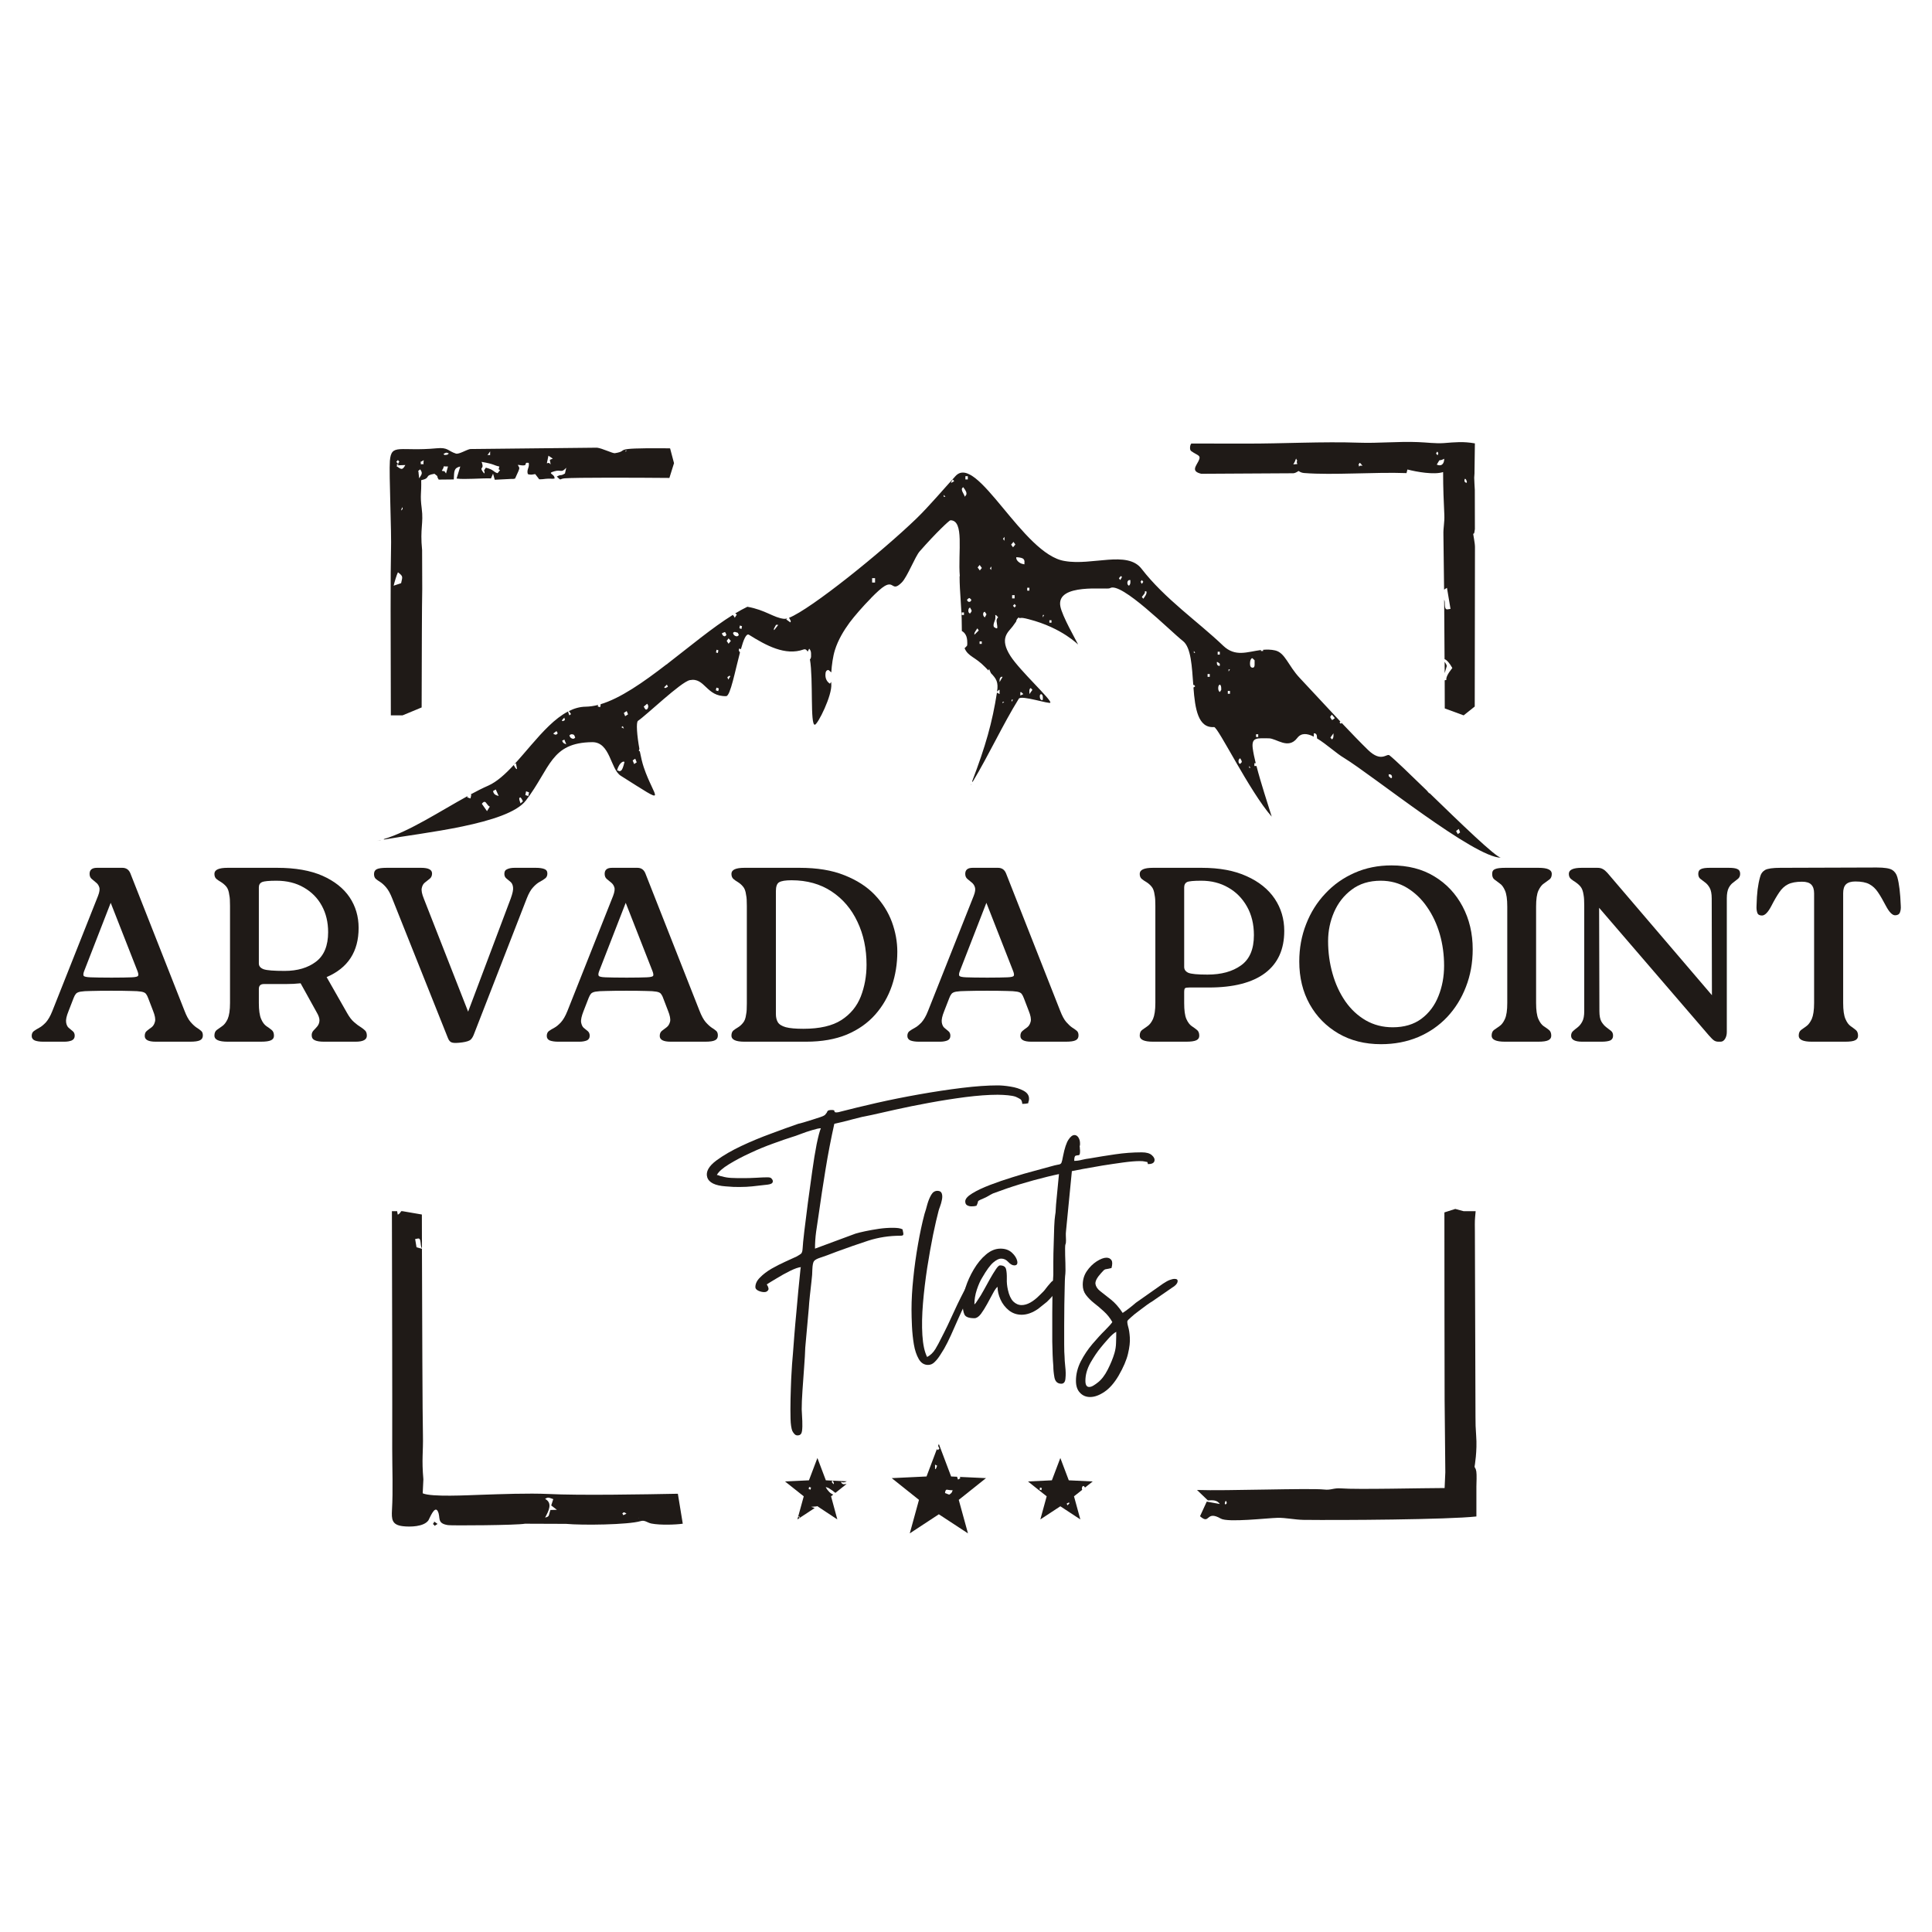 <?xml version="1.0" encoding="UTF-8"?>
<svg xmlns="http://www.w3.org/2000/svg" xmlns:xlink="http://www.w3.org/1999/xlink" width="100px" height="100px" viewBox="0 0 100 100" version="1.1">
<defs>
<clipPath id="clip1">
  <path d="M 20 22.801 L 76.535 22.801 L 76.535 79.199 L 20 79.199 Z M 20 22.801 "/>
</clipPath>
<clipPath id="clip2">
  <path d="M 19.496 24.266 L 77.695 24.266 L 77.695 44.535 L 19.496 44.535 Z M 19.496 24.266 "/>
</clipPath>
<clipPath id="clip3">
  <path d="M 46.133 74.668 L 51.199 74.668 L 51.199 79.402 L 46.133 79.402 Z M 46.133 74.668 "/>
</clipPath>
</defs>
<g id="surface1">
<g clip-path="url(#clip1)" clip-rule="nonzero">
<path style=" stroke:none;fill-rule:evenodd;fill:rgb(12.157%,10.196%,9.02%);fill-opacity:1;" d="M 32.363 23.352 C 32.477 23.238 32.398 23.379 32.398 23.379 C 32.398 23.383 32.387 23.375 32.387 23.371 C 32.387 23.359 32.355 23.355 32.363 23.352 M 23.094 23.543 C 22.953 23.562 23.043 23.551 22.949 23.504 C 23.102 23.414 23.09 23.41 23.234 23.473 C 23.105 23.562 23.207 23.527 23.094 23.543 Z M 74.395 23.375 C 74.445 23.453 74.473 23.441 74.406 23.566 C 74.297 23.418 74.316 23.504 74.395 23.375 Z M 25.371 23.363 C 25.348 23.691 25.43 23.5 25.23 23.562 Z M 20.598 24.008 C 20.461 23.832 20.523 23.934 20.598 23.805 C 20.691 23.988 20.723 23.781 20.598 24.008 Z M 25.062 24.512 C 24.727 24.09 25.109 24.371 24.926 23.906 C 25.637 24.031 25.52 24.078 25.848 24.148 C 25.719 24.484 26.047 24.148 25.754 24.492 C 25.527 24.43 25.578 24.312 25.148 24.207 C 24.941 24.5 25.148 24.289 25.062 24.512 Z M 74.367 24.047 C 74.605 23.66 74.398 23.93 74.754 23.746 C 74.746 24.055 74.574 24.145 74.367 24.047 Z M 21.93 23.816 C 21.891 24.172 21.988 23.973 21.785 24.035 C 21.777 23.812 21.719 23.969 21.93 23.816 Z M 28.387 23.586 L 28.613 23.738 C 28.398 23.836 28.465 23.738 28.5 24.043 C 28.426 23.953 28.426 23.969 28.387 23.961 L 28.305 23.98 Z M 66.941 24.035 C 67.066 23.832 67.023 23.863 67.086 23.734 C 67.238 24.02 67.051 23.711 67.148 24.02 Z M 20.52 24.125 C 20.848 23.898 20.289 24.125 20.672 24.082 L 20.98 24.07 C 20.824 24.355 20.77 24.297 20.52 24.125 Z M 70.523 24.113 C 70.277 24.039 70.391 24.293 70.332 24.074 C 70.332 24.066 70.312 24.07 70.305 24.066 C 70.375 24.016 70.324 23.832 70.523 24.113 Z M 22.867 24.363 C 23.082 24.059 22.809 24.152 23.188 24.145 L 23.086 24.508 C 22.891 24.242 23.102 24.457 22.867 24.363 Z M 21.746 24.293 C 21.898 24.496 21.824 24.555 21.695 24.758 L 21.664 24.473 C 21.672 24.32 21.559 24.465 21.746 24.293 Z M 75.801 24.902 C 75.793 24.727 75.871 24.762 75.914 24.898 C 75.969 25.066 75.805 24.961 75.801 24.902 Z M 20.84 26.348 C 20.84 26.348 20.742 26.465 20.766 26.395 C 20.824 26.223 20.84 26.219 20.84 26.348 Z M 20.375 30.316 C 20.406 30.168 20.539 29.727 20.598 29.621 C 20.895 29.844 20.824 29.863 20.762 30.184 Z M 63.496 77.777 C 63.508 77.852 63.375 77.922 63.398 77.793 C 63.426 77.645 63.48 77.676 63.496 77.777 Z M 74.773 34.25 C 74.773 34.445 74.773 34.641 74.777 34.84 L 74.879 34.492 C 74.898 34.43 74.832 34.348 74.773 34.25 Z M 74.762 62.754 C 74.758 65.273 74.773 71.352 74.773 72.441 L 74.809 76.164 C 74.809 76.18 74.809 76.199 74.809 76.215 L 74.773 77.02 C 73.684 77.02 70.227 77.105 69.422 77.039 C 69.016 77.008 68.895 77.141 68.539 77.098 C 67.773 77.016 63.422 77.176 61.957 77.121 L 62.52 77.66 C 62.758 77.652 62.98 77.621 63.141 77.848 L 62.461 77.723 L 62.113 78.48 C 62.648 78.953 62.398 78.148 63.188 78.602 C 63.555 78.816 65.598 78.574 66.133 78.562 C 66.547 78.555 67.02 78.66 67.461 78.668 C 69.367 78.691 74.949 78.656 76.418 78.492 C 76.418 77.973 76.418 77.457 76.418 76.941 C 76.422 76.742 76.441 76.34 76.414 76.164 C 76.375 75.941 76.332 76.008 76.324 75.91 C 76.324 75.91 76.469 75.09 76.406 74.312 C 76.379 73.965 76.367 73.625 76.371 73.312 L 76.34 63.766 C 76.34 63.527 76.328 63.227 76.352 62.996 C 76.371 62.816 76.379 62.734 76.379 62.691 L 75.758 62.691 L 75.324 62.574 Z M 62.18 24.523 L 66.945 24.496 C 67.102 24.477 67.191 24.379 67.215 24.379 C 67.234 24.379 67.293 24.465 67.508 24.484 C 68.992 24.602 71.172 24.426 72.801 24.488 L 72.848 24.301 C 73.332 24.426 74.23 24.586 74.695 24.434 C 74.695 25.273 74.727 25.98 74.758 26.641 C 74.777 27.059 74.699 27.289 74.711 27.684 C 74.719 28.078 74.73 29.113 74.746 30.52 C 74.789 30.488 74.84 30.457 74.895 30.426 L 75.078 31.516 L 74.93 31.539 C 74.707 31.574 74.832 31.152 74.75 31.047 C 74.758 31.961 74.766 33.004 74.77 34.117 C 74.887 34.16 75.023 34.312 75.172 34.574 C 74.945 34.859 74.84 35.066 74.863 35.195 L 74.777 35.211 C 74.777 35.488 74.777 36.387 74.781 36.668 L 75.758 37.027 L 76.332 36.57 L 76.344 28.312 C 76.344 28.102 76.25 27.668 76.254 27.648 C 76.27 27.566 76.301 27.727 76.34 27.387 L 76.336 25.363 C 76.324 25.105 76.312 24.992 76.305 24.727 L 76.32 24.496 C 76.32 24.477 76.32 24.457 76.32 24.434 L 76.34 22.949 C 75.727 22.844 75.344 22.887 74.738 22.934 C 74.301 22.965 73.84 22.898 73.398 22.883 C 72.387 22.84 71.344 22.949 70.344 22.914 C 68.457 22.848 66.398 22.965 64.484 22.961 C 63.918 22.961 62.941 22.961 61.664 22.957 C 61.59 23.023 61.562 23.281 61.652 23.344 C 61.996 23.594 62.195 23.547 62.031 23.871 C 61.898 24.137 61.641 24.398 62.18 24.523 Z M 26.805 24.059 C 27.473 24.18 27.02 23.906 27.367 23.957 C 27.414 24.219 27.246 24.289 27.32 24.539 C 27.496 24.598 27.562 24.555 27.703 24.539 L 27.91 24.809 C 28.113 24.812 28.195 24.781 28.352 24.777 C 28.582 24.766 28.535 24.797 28.703 24.77 C 28.727 24.516 28.27 24.512 28.688 24.395 C 29.059 24.285 29.039 24.508 29.309 24.211 L 29.242 24.508 C 28.973 24.668 29.086 24.52 28.82 24.668 C 29.086 24.914 28.914 24.785 29.23 24.758 C 29.789 24.711 32.953 24.723 34.648 24.738 L 34.887 23.973 L 34.684 23.207 C 34.582 23.203 34.48 23.203 34.375 23.203 C 31.473 23.184 32.664 23.324 31.824 23.457 C 31.711 23.473 31.172 23.203 30.902 23.172 L 24.332 23.242 C 24.117 23.289 23.758 23.523 23.598 23.477 C 23.188 23.348 23.195 23.145 22.605 23.203 C 20.688 23.383 20.254 22.93 20.18 23.855 C 20.129 24.523 20.273 27.523 20.238 28.527 C 20.211 29.402 20.215 33.023 20.23 37.027 L 20.836 37.027 L 21.824 36.617 C 21.832 33.91 21.836 31.266 21.855 30.488 L 21.848 28.473 C 21.734 27.328 21.93 27.105 21.828 26.316 C 21.734 25.594 21.82 25.57 21.801 24.855 C 22.332 24.738 21.926 24.613 22.488 24.523 C 22.75 24.727 22.551 24.57 22.707 24.824 L 23.488 24.816 C 23.512 24.398 23.477 24.227 23.824 24.145 L 23.633 24.77 C 24.062 24.828 24.895 24.746 25.414 24.762 L 25.52 24.516 L 25.609 24.832 L 26.457 24.789 C 26.566 24.785 26.551 24.801 26.66 24.77 C 26.98 24.086 26.875 24.273 26.805 24.059 Z M 28.215 77.582 C 28.383 77.465 28.445 77.535 28.637 77.594 L 28.531 77.922 L 28.824 78.148 L 28.492 78.156 C 28.383 78.445 28.465 78.488 28.215 78.551 C 28.391 78.219 28.621 77.801 28.215 77.582 Z M 32.426 78.348 C 32.168 78.488 32.285 78.383 32.207 78.336 C 32.305 78.242 32.32 78.277 32.426 78.348 Z M 22.402 78.879 C 22.582 78.988 22.379 79.035 22.648 78.879 C 22.352 78.676 22.551 78.77 22.402 78.879 Z M 20.555 62.691 L 20.586 62.867 C 20.641 62.859 20.699 62.801 20.766 62.691 L 20.836 62.691 L 21.836 62.863 C 21.836 63.18 21.836 64.312 21.84 64.617 C 21.73 64.465 21.824 64.074 21.637 64.105 L 21.488 64.133 L 21.559 64.559 L 21.84 64.637 C 21.852 68.277 21.867 73.332 21.891 74.266 C 21.91 75.195 21.82 75.504 21.914 76.57 L 21.879 77.293 C 22.328 77.496 24.223 77.391 24.863 77.371 C 25.906 77.336 27.352 77.281 28.371 77.328 C 29.984 77.41 33.426 77.348 35.086 77.316 L 35.34 78.867 C 34.992 78.918 34.188 78.949 33.719 78.859 C 33.504 78.816 33.379 78.668 33.168 78.73 C 32.52 78.926 30.125 78.953 29.301 78.875 L 27.176 78.867 C 26.742 78.949 23.383 78.969 23.195 78.941 C 22.578 78.852 22.828 78.535 22.656 78.215 C 22.492 77.906 22.227 78.617 22.176 78.691 C 21.938 79.031 21.223 79.039 20.855 78.996 C 20.281 78.93 20.262 78.641 20.289 78.148 C 20.348 77.152 20.301 76 20.301 74.98 C 20.309 73.117 20.293 65.688 20.285 62.691 Z M 33.047 78.59 L 33.07 78.57 C 33.078 78.578 33.051 78.59 33.047 78.59 Z M 33.047 78.59 "/>
</g>
<g clip-path="url(#clip2)" clip-rule="nonzero">
<path style=" stroke:none;fill-rule:evenodd;fill:rgb(12.157%,10.196%,9.02%);fill-opacity:1;" d="M 27.191 41.152 L 27.344 41.203 L 27.383 41.012 L 27.23 40.957 M 26.879 41.305 C 26.867 41.355 26.891 41.449 26.941 41.586 L 27.066 41.477 C 27.012 41.352 26.965 41.285 26.926 41.27 L 26.902 41.289 Z M 25.52 40.945 C 25.539 41.055 25.598 41.129 25.699 41.164 L 25.812 41.199 L 25.66 40.863 Z M 25.207 41.984 L 25.355 41.746 L 25.336 41.742 C 25.301 41.727 25.258 41.688 25.211 41.621 C 25.164 41.555 25.129 41.512 25.102 41.508 C 25.055 41.488 25 41.523 24.941 41.605 Z M 38.27 32.516 L 38.379 32.555 L 38.406 32.414 L 38.297 32.375 Z M 37.941 32.766 C 37.961 32.848 38.008 32.902 38.082 32.926 C 38.148 32.949 38.199 32.93 38.242 32.867 L 38.191 32.754 L 38.094 32.723 C 38.02 32.695 37.969 32.711 37.941 32.766 Z M 37.367 32.777 C 37.379 32.855 37.418 32.906 37.48 32.93 C 37.527 32.945 37.566 32.918 37.598 32.855 L 37.547 32.742 L 37.523 32.715 C 37.516 32.715 37.461 32.734 37.367 32.777 Z M 37.059 33.77 L 37.156 33.801 L 37.184 33.66 L 37.09 33.629 Z M 37.695 35.176 L 37.801 35.004 L 37.762 34.973 C 37.762 34.973 37.727 35 37.648 35.047 Z M 37.051 35.73 L 37.176 35.773 L 37.207 35.633 L 37.082 35.59 Z M 49.855 25.215 C 49.805 25.254 49.785 25.289 49.785 25.324 C 49.785 25.375 49.805 25.441 49.855 25.527 C 49.902 25.613 49.93 25.672 49.938 25.711 L 50.008 25.617 C 50.02 25.594 50.023 25.574 50.023 25.562 C 50.023 25.551 50.023 25.539 50.023 25.527 C 50.023 25.465 49.969 25.363 49.855 25.215 Z M 49.969 24.648 L 49.969 24.816 L 50.094 24.816 L 50.094 24.648 Z M 48.848 25.711 L 48.934 25.711 L 48.848 25.617 Z M 49.316 24.816 C 49.258 24.898 49.23 24.949 49.23 24.961 L 49.23 24.996 L 49.387 24.906 Z M 52.605 28.84 C 52.594 28.895 52.609 28.953 52.652 29.012 C 52.684 29.055 52.73 29.098 52.789 29.133 C 52.852 29.172 52.93 29.195 53.023 29.211 L 53.027 29.043 C 53.02 29.008 53.012 28.988 53.004 28.977 C 52.984 28.949 52.98 28.941 52.98 28.941 C 52.934 28.883 52.812 28.852 52.605 28.84 Z M 52.336 28.191 L 52.434 28.328 L 52.555 28.184 L 52.457 28.047 Z M 51.914 27.887 L 51.988 27.992 L 51.996 27.789 Z M 51.238 29.418 L 51.301 29.504 L 51.316 29.32 Z M 50.602 29.371 L 50.715 29.527 L 50.82 29.398 L 50.707 29.242 Z M 53.891 35.926 C 53.844 35.938 53.82 35.973 53.82 36.035 C 53.82 36.168 53.863 36.238 53.945 36.238 L 53.977 36.215 L 53.977 36.09 C 53.977 36.004 53.945 35.949 53.891 35.926 Z M 53.352 35.613 C 53.293 35.637 53.27 35.707 53.281 35.816 L 53.281 35.926 L 53.438 35.707 Z M 52.812 35.836 L 52.812 36 L 52.969 35.926 C 52.895 35.852 52.852 35.816 52.84 35.816 Z M 52.359 36.215 L 52.359 36.328 L 52.43 36.215 Z M 51.895 36.328 L 51.895 36.402 L 51.977 36.328 Z M 54.316 32.105 L 54.316 32.23 L 54.426 32.23 L 54.426 32.105 Z M 51.82 35.031 C 51.766 35.066 51.738 35.129 51.738 35.211 L 51.738 35.305 L 51.895 35.031 Z M 53.977 31.832 L 53.977 31.957 L 54.043 31.832 Z M 53.168 30.422 L 53.168 30.57 L 53.281 30.57 L 53.281 30.422 Z M 52.43 31.355 L 52.516 31.445 L 52.586 31.355 L 52.516 31.262 Z M 50.703 33.199 L 50.703 33.328 L 50.816 33.328 L 50.816 33.199 Z M 51.512 31.832 C 51.52 31.855 51.523 31.898 51.523 31.957 C 51.523 31.98 51.52 32.012 51.512 32.051 C 51.5 32.086 51.488 32.121 51.477 32.16 C 51.461 32.195 51.449 32.23 51.441 32.27 C 51.43 32.305 51.426 32.336 51.426 32.359 C 51.426 32.359 51.426 32.367 51.426 32.379 C 51.426 32.391 51.43 32.414 51.441 32.449 C 51.508 32.5 51.559 32.523 51.598 32.523 C 51.613 32.523 51.621 32.508 51.621 32.469 C 51.621 32.434 51.617 32.375 51.602 32.297 C 51.59 32.215 51.582 32.164 51.582 32.141 C 51.582 32.055 51.609 31.996 51.664 31.957 C 51.602 31.871 51.551 31.832 51.523 31.832 Z M 52.387 30.805 L 52.387 30.973 L 52.516 30.973 L 52.516 30.805 Z M 50.59 32.523 C 50.582 32.535 50.57 32.551 50.555 32.57 C 50.539 32.59 50.523 32.613 50.504 32.645 C 50.488 32.676 50.469 32.699 50.457 32.727 C 50.441 32.75 50.434 32.773 50.434 32.801 L 50.434 32.855 L 50.66 32.633 Z M 50.973 31.664 C 50.914 31.676 50.887 31.719 50.887 31.793 C 50.887 31.855 50.914 31.91 50.973 31.957 L 51.043 31.832 L 51.059 31.793 C 51.059 31.793 51.027 31.75 50.973 31.664 Z M 50.207 31.445 C 50.152 31.469 50.121 31.523 50.121 31.609 C 50.121 31.684 50.148 31.73 50.207 31.758 L 50.277 31.664 L 50.293 31.609 C 50.293 31.598 50.266 31.543 50.207 31.445 Z M 49.781 31.699 L 49.781 31.832 L 49.895 31.832 L 49.895 31.699 Z M 50.164 30.953 C 50.156 30.953 50.117 30.98 50.051 31.043 C 50.07 31.117 50.109 31.152 50.164 31.152 C 50.223 31.152 50.262 31.117 50.277 31.043 L 50.207 30.973 Z M 45.141 29.926 L 45.141 30.152 L 45.293 30.152 L 45.293 29.926 Z M 40.168 32.34 C 40.09 32.473 40.051 32.551 40.051 32.566 L 40.07 32.617 L 40.285 32.34 Z M 37.613 33.172 L 37.711 33.32 L 37.828 33.172 L 37.711 33.043 Z M 32.324 39.438 C 32.285 39.41 32.238 39.418 32.184 39.457 C 32.141 39.484 32.098 39.531 32.055 39.598 C 32.012 39.664 31.973 39.754 31.938 39.867 L 32.062 39.914 C 32.09 39.914 32.105 39.91 32.117 39.902 C 32.141 39.887 32.152 39.879 32.152 39.879 C 32.207 39.844 32.262 39.695 32.324 39.438 Z M 32.879 39.27 L 32.746 39.359 L 32.824 39.547 L 32.957 39.457 Z M 32.238 37.586 L 32.16 37.641 L 32.293 37.711 Z M 32.438 36.805 L 32.289 36.902 L 32.359 37.07 L 32.508 36.973 Z M 34.383 35.598 L 34.441 35.613 C 34.441 35.613 34.484 35.59 34.57 35.547 L 34.52 35.434 C 34.438 35.508 34.395 35.551 34.391 35.559 Z M 33.32 36.574 C 33.367 36.668 33.402 36.715 33.422 36.723 C 33.484 36.742 33.527 36.699 33.551 36.598 C 33.562 36.539 33.543 36.48 33.496 36.426 Z M 29.473 38.066 C 29.496 38.152 29.543 38.207 29.617 38.23 C 29.68 38.254 29.734 38.23 29.773 38.172 L 29.715 38.039 L 29.648 38.012 C 29.582 37.992 29.523 38.008 29.473 38.066 Z M 29.086 37.312 L 29.129 37.324 C 29.137 37.328 29.152 37.324 29.168 37.309 C 29.184 37.297 29.211 37.285 29.242 37.27 L 29.211 37.145 C 29.137 37.211 29.102 37.254 29.094 37.277 Z M 29.098 38.336 C 29.117 38.418 29.168 38.473 29.238 38.496 L 29.309 38.523 L 29.211 38.281 Z M 28.695 38.008 L 28.723 38.02 C 28.777 38.039 28.824 38.016 28.867 37.957 L 28.805 37.84 L 28.633 37.969 Z M 68.965 37.262 C 68.973 37.262 69.016 37.23 69.09 37.172 L 68.938 36.988 L 68.863 37.082 L 68.852 37.117 C 68.852 37.129 68.879 37.176 68.938 37.262 Z M 68.938 38.27 C 68.992 38.242 69.02 38.18 69.02 38.086 L 69.02 37.957 L 68.863 38.176 Z M 72.039 40.262 L 72.051 40.223 C 72.051 40.129 72.004 40.078 71.91 40.078 L 71.879 40.078 L 71.879 40.168 C 71.945 40.242 71.988 40.277 72.008 40.277 Z M 64.781 34.082 C 64.727 34.129 64.699 34.223 64.699 34.355 C 64.699 34.488 64.746 34.559 64.84 34.559 C 64.906 34.559 64.938 34.508 64.938 34.41 L 64.938 34.176 C 64.863 34.102 64.82 34.062 64.809 34.062 Z M 63.551 35.762 L 63.551 35.91 L 63.664 35.91 L 63.664 35.762 Z M 63.137 35.434 C 63.082 35.457 63.055 35.52 63.055 35.617 C 63.055 35.715 63.082 35.781 63.137 35.82 L 63.211 35.711 L 63.211 35.637 C 63.211 35.527 63.188 35.457 63.137 35.434 Z M 63.59 34.648 L 63.59 34.758 L 63.664 34.648 Z M 62.984 34.266 L 62.984 34.301 C 62.984 34.41 63.027 34.465 63.109 34.465 L 63.137 34.465 L 63.137 34.355 C 63.066 34.293 63.023 34.266 63.012 34.266 Z M 62.504 34.887 L 62.504 35.031 L 62.617 35.031 L 62.617 34.887 Z M 63.027 33.734 L 63.027 33.883 L 63.137 33.883 L 63.137 33.734 Z M 61.793 33.789 L 61.863 33.789 L 61.793 33.695 Z M 59.258 30.605 C 59.27 30.656 59.254 30.707 59.215 30.754 C 59.18 30.805 59.141 30.852 59.102 30.898 L 59.176 30.992 C 59.289 30.844 59.344 30.742 59.344 30.68 C 59.344 30.668 59.344 30.656 59.344 30.645 C 59.344 30.633 59.34 30.621 59.332 30.605 Z M 59.035 30.113 L 59.102 30.223 L 59.176 30.113 L 59.102 30.023 Z M 58.438 30.023 C 58.383 30.047 58.352 30.098 58.352 30.168 C 58.352 30.242 58.383 30.293 58.438 30.316 C 58.484 30.266 58.508 30.211 58.508 30.152 L 58.508 30.023 Z M 58.027 29.82 C 58.008 29.82 57.973 29.855 57.914 29.93 L 57.984 30.023 C 58.039 29.926 58.07 29.875 58.07 29.875 L 58.055 29.84 Z M 64.656 39.742 L 64.727 39.742 L 64.656 39.648 Z M 64.191 39.246 C 64.133 39.285 64.105 39.332 64.105 39.395 C 64.105 39.48 64.133 39.527 64.191 39.539 L 64.273 39.449 L 64.273 39.41 C 64.273 39.387 64.246 39.332 64.191 39.246 Z M 65.012 38.004 L 65.012 38.148 L 65.125 38.148 L 65.125 38.004 Z M 75.508 42.906 L 75.367 43.012 L 75.457 43.172 L 75.574 43.086 Z M 19.699 43.48 C 19.633 43.496 19.562 43.516 19.496 43.527 C 19.559 43.516 19.625 43.5 19.695 43.488 Z M 50.34 40.477 C 51.199 39.047 51.906 37.5 52.734 36.164 C 52.859 35.965 54.34 36.465 54.367 36.367 C 54.406 36.195 52.801 34.727 52.305 33.961 C 51.703 33.027 52.191 32.719 52.414 32.422 C 52.492 32.32 52.547 32.238 52.594 32.172 C 52.613 32.07 52.66 31.996 52.742 31.957 C 52.754 31.973 52.762 31.988 52.773 32 C 52.863 31.961 52.988 31.984 53.246 32.051 C 54.996 32.5 55.828 33.402 55.801 33.355 C 55.688 33.121 54.973 31.883 54.883 31.379 C 54.66 30.156 57.305 30.543 57.449 30.445 C 58.016 30.074 60.574 32.668 61.23 33.18 C 61.656 33.516 61.691 34.508 61.766 35.477 C 61.773 35.461 61.781 35.449 61.793 35.434 L 61.863 35.527 L 61.773 35.586 C 61.855 36.68 62.008 37.695 62.84 37.633 C 63.043 37.617 64.672 40.961 65.824 42.27 C 65.629 41.637 65.266 40.543 65.035 39.648 L 64.926 39.648 L 64.926 39.504 L 64.996 39.504 C 64.922 39.207 64.867 38.934 64.84 38.723 C 64.766 38.121 65.121 38.223 65.664 38.215 C 66.07 38.211 66.672 38.816 67.145 38.199 C 67.355 37.922 67.66 37.957 68 38.129 L 68 37.957 L 68.027 37.957 C 68.121 37.957 68.168 38.031 68.168 38.176 C 68.168 38.191 68.168 38.207 68.168 38.219 C 68.418 38.371 68.68 38.574 68.93 38.77 L 68.934 38.762 L 68.934 38.773 C 69.16 38.949 69.375 39.117 69.562 39.227 C 71.07 40.148 76.328 44.41 77.695 44.395 C 77.441 44.398 75.559 42.57 73.988 41.047 C 73.984 41.055 73.98 41.059 73.977 41.066 L 73.848 40.914 C 72.973 40.062 72.211 39.328 71.922 39.098 C 71.773 38.977 71.504 39.488 70.812 38.82 C 70.426 38.445 69.941 37.941 69.441 37.414 C 69.43 37.43 69.418 37.445 69.402 37.465 L 69.332 37.391 L 69.379 37.348 C 68.598 36.52 67.793 35.637 67.277 35.094 C 66.668 34.449 66.52 33.777 65.992 33.664 C 65.781 33.617 65.574 33.617 65.379 33.633 L 65.379 33.695 L 65.266 33.695 L 65.266 33.645 C 64.562 33.734 63.941 34.023 63.312 33.422 C 62.016 32.18 60.289 31 59.082 29.434 C 58.34 28.48 56.527 29.289 55.117 29.039 C 52.953 28.723 50.57 23.426 49.457 24.641 C 48.855 25.297 48.094 26.199 47.438 26.836 C 45.641 28.57 41.977 31.527 40.84 31.977 C 40.898 32.07 40.93 32.133 40.93 32.164 L 40.91 32.215 L 40.695 32.062 L 40.746 32.008 C 40.68 32.027 40.629 32.035 40.586 32.031 C 40.051 31.98 39.621 31.57 38.684 31.406 C 38.48 31.504 38.27 31.621 38.055 31.75 L 38.137 31.809 L 38.027 31.98 C 38.023 31.953 38.012 31.93 37.992 31.902 C 37.973 31.879 37.953 31.852 37.93 31.828 C 36.879 32.48 35.711 33.457 34.551 34.352 C 34.535 34.375 34.52 34.387 34.496 34.391 C 33.297 35.316 32.105 36.152 31.066 36.457 L 31.094 36.465 L 31.062 36.605 L 30.941 36.566 L 30.957 36.488 C 30.734 36.543 30.52 36.574 30.316 36.578 C 30.012 36.582 29.723 36.664 29.438 36.809 L 29.441 36.809 C 29.457 36.816 29.496 36.867 29.555 36.961 L 29.469 37.027 C 29.426 36.91 29.402 36.848 29.406 36.836 L 29.406 36.824 C 29.062 37.004 28.73 37.266 28.41 37.574 L 28.402 37.59 L 28.398 37.586 C 27.781 38.18 27.195 38.941 26.613 39.57 L 26.707 39.504 L 26.762 39.809 L 26.727 39.797 C 26.699 39.789 26.656 39.723 26.59 39.598 C 26.152 40.07 25.719 40.465 25.273 40.664 C 24.977 40.793 24.672 40.949 24.355 41.121 L 24.395 41.133 L 24.352 41.328 L 24.184 41.27 L 24.199 41.207 C 22.766 41.992 21.207 43.027 19.871 43.43 L 19.867 43.457 C 21.859 43.102 26.281 42.672 27.223 41.43 C 28.5 39.754 28.5 38.438 30.652 38.414 C 31.594 38.406 31.59 39.809 32.129 40.152 C 34.711 41.781 33.867 41.344 33.32 39.711 C 33.246 39.492 33.176 39.195 33.117 38.891 C 33.117 38.887 33.117 38.887 33.117 38.887 L 33.066 38.871 L 33.09 38.766 L 33.098 38.777 C 32.973 38.094 32.914 37.383 33.023 37.309 C 33.441 37.035 35.246 35.293 35.707 35.203 C 36.492 35.051 36.551 36.066 37.59 36.031 C 37.805 36.023 38.051 34.711 38.301 33.773 C 38.258 33.715 38.238 33.672 38.238 33.648 L 38.258 33.574 L 38.277 33.574 C 38.297 33.574 38.32 33.586 38.348 33.605 C 38.484 33.113 38.625 32.77 38.766 32.855 C 39.652 33.41 40.645 33.957 41.594 33.617 C 41.68 33.586 41.754 33.629 41.805 33.73 L 41.883 33.574 C 41.949 33.641 41.98 33.727 41.98 33.824 L 41.98 34 C 41.973 34.059 41.957 34.102 41.922 34.125 C 42.102 35.191 41.926 37.531 42.176 37.512 C 42.324 37.504 43.086 35.988 43.027 35.395 C 43.023 35.363 43.023 35.332 43.02 35.293 C 43.004 35.328 42.98 35.355 42.957 35.387 C 42.801 35.285 42.723 35.133 42.723 34.934 C 42.723 34.766 42.773 34.68 42.879 34.68 C 42.891 34.68 42.941 34.723 43.027 34.805 C 43.051 34.422 43.113 33.973 43.215 33.648 C 43.383 33.109 43.68 32.629 43.973 32.227 C 44.215 31.902 44.668 31.379 45.082 30.961 L 45.082 30.957 C 45.363 30.668 45.625 30.43 45.785 30.336 C 46.285 30.039 46.164 30.66 46.676 30.148 C 46.965 29.859 47.363 28.809 47.605 28.535 C 48.469 27.551 49.141 26.93 49.191 26.93 C 49.926 26.922 49.578 28.578 49.68 29.832 L 49.668 29.82 C 49.668 30.66 49.781 31.5 49.781 32.34 C 49.781 32.457 49.785 32.562 49.785 32.66 C 49.871 32.707 49.934 32.773 49.98 32.855 C 50.039 32.953 50.066 33.09 50.066 33.273 C 50.066 33.301 50.066 33.324 50.066 33.348 C 50.066 33.371 50.062 33.398 50.055 33.422 C 49.98 33.5 49.941 33.543 49.926 33.551 C 50.113 33.992 50.469 33.988 50.992 34.531 C 51.051 34.594 51.105 34.652 51.16 34.703 C 51.168 34.676 51.184 34.652 51.199 34.629 C 51.211 34.652 51.223 34.684 51.234 34.719 C 51.25 34.758 51.266 34.793 51.285 34.828 C 51.285 34.832 51.285 34.832 51.285 34.836 C 51.57 35.129 51.684 35.309 51.609 35.789 C 51.609 35.793 51.609 35.801 51.605 35.805 C 51.664 35.742 51.699 35.707 51.711 35.707 L 51.738 35.707 L 51.738 35.926 L 51.602 35.848 C 51.359 37.402 51.016 38.609 50.32 40.438 Z M 50.238 40.648 C 50.25 40.629 50.258 40.613 50.27 40.594 C 50.27 40.59 50.266 40.59 50.262 40.586 C 50.254 40.605 50.246 40.629 50.238 40.648 Z M 50.238 40.648 "/>
</g>
<path style=" stroke:none;fill-rule:evenodd;fill:rgb(12.157%,10.196%,9.02%);fill-opacity:1;" d="M 41.977 76.996 L 41.879 76.965 L 41.855 77.07 L 41.953 77.105 M 43.16 76.789 C 43.164 76.777 43.148 76.73 43.113 76.641 L 43.043 76.691 C 43.09 76.766 43.121 76.801 43.133 76.809 L 43.156 76.816 Z M 42.309 75.465 L 42.746 76.621 L 43.832 76.672 C 43.715 76.738 43.617 76.746 43.531 76.695 C 43.539 76.758 43.582 76.801 43.652 76.824 L 43.695 76.824 C 43.742 76.82 43.781 76.816 43.82 76.809 L 43.242 77.27 C 43.199 77.242 43.152 77.207 43.098 77.16 C 43.035 77.121 42.988 77.086 42.945 77.059 C 42.906 77.027 42.867 77.008 42.824 76.996 C 42.809 76.988 42.793 76.984 42.781 76.98 C 42.773 76.977 42.758 76.977 42.738 76.977 C 42.793 77.074 42.855 77.156 42.926 77.227 C 42.98 77.281 43.051 77.328 43.129 77.359 L 43.016 77.449 L 43.34 78.645 L 42.352 77.992 C 42.336 77.973 42.32 77.961 42.297 77.957 C 42.312 77.961 42.293 77.965 42.238 77.973 C 42.184 77.977 42.102 77.984 41.984 77.992 L 42.168 78.055 L 41.379 78.574 L 41.395 78.508 L 41.316 78.48 L 41.379 78.574 L 41.273 78.645 L 41.602 77.449 L 40.633 76.68 L 41.871 76.621 Z M 42.309 75.465 "/>
<g clip-path="url(#clip3)" clip-rule="nonzero">
<path style=" stroke:none;fill-rule:evenodd;fill:rgb(12.157%,10.196%,9.02%);fill-opacity:1;" d="M 49.301 77.117 C 49.281 77.133 49.262 77.137 49.234 77.133 C 49.207 77.133 49.176 77.129 49.141 77.125 C 49.105 77.121 49.074 77.113 49.043 77.109 C 49.016 77.102 48.992 77.102 48.977 77.113 C 48.941 77.137 48.922 77.195 48.914 77.281 L 49.129 77.363 L 49.191 77.32 C 49.262 77.27 49.301 77.203 49.301 77.117 M 48.398 75.809 L 48.398 76.039 L 48.43 76.035 C 48.445 76.023 48.473 75.965 48.504 75.863 Z M 48.594 74.738 L 49.23 76.422 L 49.562 76.438 L 49.539 76.453 L 49.59 76.586 L 49.707 76.508 L 49.68 76.445 L 51.035 76.508 L 49.625 77.633 L 50.102 79.367 L 48.594 78.379 L 47.09 79.367 L 47.566 77.633 L 46.156 76.508 L 47.957 76.422 L 48.496 74.996 L 48.523 75.059 L 48.625 74.988 L 48.562 74.844 L 48.555 74.848 Z M 48.594 74.738 "/>
</g>
<path style=" stroke:none;fill-rule:evenodd;fill:rgb(12.157%,10.196%,9.02%);fill-opacity:1;" d="M 53.926 77.023 L 53.832 76.992 L 53.809 77.102 L 53.902 77.133 M 55.355 77.789 L 55.312 77.773 C 55.312 77.773 55.277 77.793 55.211 77.828 L 55.25 77.914 C 55.312 77.859 55.348 77.824 55.348 77.816 Z M 54.883 75.465 L 55.32 76.621 L 56.559 76.68 L 56.16 76.996 C 56.129 76.949 56.109 76.922 56.098 76.918 C 56.047 76.902 56.016 76.934 56 77.016 C 55.992 77.051 56 77.082 56.016 77.113 L 55.59 77.449 L 55.918 78.645 L 54.883 77.965 L 53.848 78.645 L 54.176 77.449 L 53.207 76.68 L 54.445 76.621 Z M 54.883 75.465 "/>
<path style=" stroke:none;fill-rule:nonzero;fill:rgb(12.157%,10.196%,9.02%);fill-opacity:1;" d="M 3.812 51.652 L 3.547 52.336 C 3.441 52.594 3.402 52.785 3.422 52.918 C 3.441 53.043 3.488 53.141 3.555 53.199 C 3.621 53.258 3.691 53.316 3.762 53.371 C 3.832 53.426 3.867 53.508 3.867 53.609 C 3.867 53.727 3.812 53.809 3.711 53.855 C 3.609 53.895 3.484 53.918 3.336 53.918 L 2.234 53.918 C 2.051 53.918 1.906 53.895 1.801 53.855 C 1.695 53.809 1.641 53.73 1.641 53.621 C 1.641 53.512 1.676 53.426 1.75 53.371 C 1.824 53.316 1.918 53.258 2.027 53.199 C 2.141 53.141 2.254 53.043 2.375 52.918 C 2.492 52.785 2.605 52.594 2.707 52.336 L 5.074 46.371 C 5.152 46.172 5.172 46.023 5.137 45.922 C 5.105 45.82 5.047 45.738 4.969 45.68 C 4.891 45.617 4.816 45.555 4.746 45.492 C 4.672 45.43 4.637 45.34 4.637 45.23 C 4.637 45.02 4.766 44.918 5.02 44.918 L 6.332 44.918 C 6.531 44.918 6.668 45.012 6.746 45.199 L 9.547 52.309 C 9.648 52.574 9.754 52.773 9.867 52.902 C 9.98 53.031 10.082 53.125 10.176 53.188 C 10.27 53.246 10.348 53.301 10.406 53.355 C 10.469 53.402 10.5 53.484 10.5 53.594 C 10.5 53.715 10.449 53.797 10.352 53.844 C 10.25 53.895 10.082 53.918 9.84 53.918 L 8.059 53.918 C 7.68 53.918 7.492 53.82 7.492 53.621 C 7.492 53.5 7.527 53.414 7.605 53.355 C 7.68 53.293 7.762 53.23 7.852 53.168 C 7.934 53.102 7.992 53.004 8.023 52.875 C 8.055 52.746 8.02 52.559 7.918 52.309 L 7.672 51.668 C 7.637 51.574 7.598 51.496 7.555 51.441 C 7.512 51.387 7.434 51.348 7.316 51.328 C 7.199 51.309 7.023 51.293 6.781 51.293 C 6.543 51.285 6.203 51.281 5.766 51.281 C 5.312 51.281 4.961 51.285 4.711 51.293 C 4.465 51.293 4.281 51.309 4.168 51.328 C 4.051 51.348 3.973 51.387 3.93 51.438 C 3.887 51.488 3.848 51.559 3.812 51.652 Z M 5.777 50.602 C 6.266 50.602 6.613 50.594 6.812 50.586 C 7.016 50.578 7.125 50.551 7.148 50.504 C 7.172 50.457 7.16 50.379 7.117 50.266 L 5.73 46.73 L 4.355 50.266 C 4.312 50.379 4.305 50.457 4.328 50.504 C 4.355 50.551 4.473 50.578 4.688 50.586 C 4.902 50.594 5.266 50.602 5.777 50.602 Z M 5.777 50.602 "/>
<path style=" stroke:none;fill-rule:nonzero;fill:rgb(12.157%,10.196%,9.02%);fill-opacity:1;" d="M 16.906 50.574 L 17.961 52.426 C 18.082 52.641 18.203 52.801 18.328 52.906 C 18.453 53.016 18.562 53.098 18.66 53.156 C 18.758 53.219 18.84 53.281 18.898 53.34 C 18.957 53.398 18.988 53.488 18.988 53.609 C 18.988 53.812 18.797 53.918 18.41 53.918 L 16.77 53.918 C 16.562 53.918 16.406 53.895 16.297 53.844 C 16.188 53.797 16.133 53.711 16.133 53.582 C 16.133 53.488 16.164 53.406 16.23 53.336 C 16.297 53.27 16.363 53.195 16.426 53.121 C 16.488 53.043 16.527 52.949 16.535 52.832 C 16.543 52.715 16.492 52.562 16.379 52.375 L 15.559 50.895 C 15.316 50.922 15.059 50.934 14.785 50.934 L 13.656 50.934 C 13.484 50.934 13.398 51.02 13.398 51.191 L 13.398 51.914 C 13.398 52.289 13.438 52.562 13.516 52.742 C 13.59 52.918 13.684 53.039 13.789 53.113 C 13.898 53.184 13.988 53.25 14.062 53.312 C 14.141 53.375 14.18 53.473 14.18 53.609 C 14.18 53.719 14.129 53.797 14.027 53.844 C 13.922 53.895 13.75 53.918 13.5 53.918 L 11.781 53.918 C 11.324 53.918 11.098 53.812 11.098 53.609 C 11.098 53.473 11.137 53.375 11.219 53.312 C 11.301 53.25 11.395 53.184 11.5 53.113 C 11.609 53.039 11.703 52.918 11.785 52.742 C 11.863 52.562 11.906 52.289 11.906 51.914 L 11.906 46.887 C 11.906 46.75 11.902 46.641 11.898 46.559 C 11.895 46.477 11.883 46.398 11.867 46.32 C 11.844 46.125 11.789 45.977 11.707 45.883 C 11.625 45.789 11.535 45.715 11.441 45.656 C 11.348 45.602 11.266 45.547 11.195 45.488 C 11.129 45.426 11.098 45.34 11.098 45.23 C 11.098 45.02 11.324 44.918 11.781 44.918 L 14.352 44.918 C 15.285 44.918 16.062 45.055 16.688 45.328 C 17.312 45.605 17.781 45.977 18.094 46.441 C 18.406 46.906 18.562 47.438 18.562 48.027 C 18.562 49.254 18.012 50.102 16.906 50.574 Z M 14.734 50.254 C 15.395 50.254 15.938 50.094 16.355 49.777 C 16.773 49.461 16.984 48.949 16.984 48.25 C 16.984 47.734 16.875 47.277 16.656 46.879 C 16.438 46.48 16.129 46.168 15.727 45.938 C 15.324 45.703 14.852 45.586 14.309 45.586 C 13.922 45.586 13.676 45.609 13.562 45.656 C 13.453 45.707 13.398 45.797 13.398 45.934 L 13.398 49.867 C 13.398 50.008 13.48 50.105 13.648 50.168 C 13.816 50.227 14.18 50.254 14.734 50.254 Z M 14.734 50.254 "/>
<path style=" stroke:none;fill-rule:nonzero;fill:rgb(12.157%,10.196%,9.02%);fill-opacity:1;" d="M 26.637 44.918 L 27.738 44.918 C 27.918 44.918 28.062 44.938 28.168 44.977 C 28.277 45.016 28.332 45.094 28.332 45.211 C 28.332 45.328 28.293 45.41 28.219 45.465 C 28.145 45.523 28.055 45.582 27.941 45.641 C 27.832 45.699 27.715 45.793 27.598 45.922 C 27.477 46.047 27.367 46.242 27.266 46.5 L 24.516 53.57 C 24.469 53.684 24.414 53.766 24.352 53.82 C 24.285 53.875 24.148 53.922 23.934 53.953 C 23.676 53.988 23.5 53.992 23.406 53.965 C 23.312 53.941 23.238 53.867 23.188 53.738 L 20.309 46.523 C 20.207 46.258 20.098 46.062 19.988 45.934 C 19.879 45.805 19.773 45.711 19.68 45.652 C 19.586 45.594 19.508 45.539 19.449 45.488 C 19.391 45.434 19.359 45.352 19.359 45.242 C 19.359 45.121 19.406 45.035 19.504 44.988 C 19.602 44.941 19.773 44.918 20.016 44.918 L 21.801 44.918 C 22.176 44.918 22.363 45.016 22.363 45.211 C 22.363 45.328 22.324 45.414 22.246 45.48 C 22.172 45.543 22.09 45.605 22.004 45.672 C 21.918 45.734 21.859 45.832 21.832 45.961 C 21.801 46.09 21.84 46.277 21.941 46.523 L 24.23 52.363 L 26.438 46.5 C 26.531 46.242 26.574 46.047 26.555 45.922 C 26.539 45.793 26.492 45.699 26.418 45.641 C 26.344 45.582 26.273 45.523 26.207 45.465 C 26.141 45.41 26.105 45.332 26.105 45.23 C 26.105 45.105 26.156 45.023 26.262 44.984 C 26.363 44.938 26.488 44.918 26.637 44.918 Z M 26.637 44.918 "/>
<path style=" stroke:none;fill-rule:nonzero;fill:rgb(12.157%,10.196%,9.02%);fill-opacity:1;" d="M 30.469 51.652 L 30.203 52.336 C 30.102 52.594 30.059 52.785 30.078 52.918 C 30.102 53.043 30.145 53.141 30.211 53.199 C 30.281 53.258 30.352 53.316 30.422 53.371 C 30.488 53.426 30.523 53.508 30.523 53.609 C 30.523 53.727 30.473 53.809 30.371 53.855 C 30.266 53.895 30.141 53.918 29.996 53.918 L 28.891 53.918 C 28.711 53.918 28.566 53.895 28.457 53.855 C 28.352 53.809 28.301 53.73 28.301 53.621 C 28.301 53.512 28.336 53.426 28.406 53.371 C 28.484 53.316 28.574 53.258 28.688 53.199 C 28.797 53.141 28.914 53.043 29.031 52.918 C 29.152 52.785 29.262 52.594 29.367 52.336 L 31.734 46.371 C 31.809 46.172 31.832 46.023 31.797 45.922 C 31.762 45.82 31.707 45.738 31.629 45.68 C 31.551 45.617 31.477 45.555 31.402 45.492 C 31.332 45.43 31.297 45.34 31.297 45.23 C 31.297 45.02 31.422 44.918 31.68 44.918 L 32.992 44.918 C 33.188 44.918 33.324 45.012 33.402 45.199 L 36.203 52.309 C 36.305 52.574 36.414 52.773 36.523 52.902 C 36.637 53.031 36.742 53.125 36.832 53.188 C 36.926 53.246 37.004 53.301 37.066 53.355 C 37.125 53.402 37.156 53.484 37.156 53.594 C 37.156 53.715 37.109 53.797 37.008 53.844 C 36.91 53.895 36.742 53.918 36.5 53.918 L 34.715 53.918 C 34.336 53.918 34.148 53.82 34.148 53.621 C 34.148 53.5 34.188 53.414 34.262 53.355 C 34.34 53.293 34.422 53.23 34.508 53.168 C 34.594 53.102 34.652 53.004 34.684 52.875 C 34.711 52.746 34.676 52.559 34.574 52.309 L 34.328 51.668 C 34.297 51.574 34.254 51.496 34.211 51.441 C 34.172 51.387 34.09 51.348 33.973 51.328 C 33.859 51.309 33.68 51.293 33.441 51.293 C 33.203 51.285 32.863 51.281 32.426 51.281 C 31.973 51.281 31.621 51.285 31.371 51.293 C 31.121 51.293 30.941 51.309 30.824 51.328 C 30.711 51.348 30.629 51.387 30.586 51.438 C 30.547 51.488 30.504 51.559 30.469 51.652 Z M 32.438 50.602 C 32.926 50.602 33.27 50.594 33.469 50.586 C 33.672 50.578 33.785 50.551 33.809 50.504 C 33.828 50.457 33.816 50.379 33.773 50.266 L 32.387 46.73 L 31.012 50.266 C 30.969 50.379 30.961 50.457 30.988 50.504 C 31.012 50.551 31.129 50.578 31.344 50.586 C 31.559 50.594 31.922 50.602 32.438 50.602 Z M 32.438 50.602 "/>
<path style=" stroke:none;fill-rule:nonzero;fill:rgb(12.157%,10.196%,9.02%);fill-opacity:1;" d="M 38.527 44.918 L 41.391 44.918 C 42.293 44.918 43.062 45.043 43.703 45.301 C 44.348 45.555 44.871 45.891 45.277 46.316 C 45.68 46.738 45.973 47.207 46.164 47.719 C 46.352 48.234 46.445 48.75 46.445 49.262 C 46.445 49.879 46.352 50.465 46.164 51.023 C 45.973 51.582 45.688 52.078 45.301 52.516 C 44.914 52.953 44.426 53.297 43.836 53.547 C 43.242 53.793 42.539 53.918 41.727 53.918 L 38.527 53.918 C 38.082 53.918 37.859 53.812 37.859 53.609 C 37.859 53.488 37.891 53.402 37.953 53.344 C 38.02 53.289 38.098 53.234 38.191 53.18 C 38.285 53.125 38.375 53.047 38.453 52.949 C 38.539 52.852 38.594 52.707 38.617 52.516 C 38.633 52.438 38.645 52.359 38.648 52.277 C 38.652 52.195 38.656 52.086 38.656 51.949 L 38.656 46.887 C 38.656 46.75 38.652 46.641 38.648 46.559 C 38.645 46.477 38.633 46.398 38.617 46.32 C 38.594 46.125 38.539 45.977 38.453 45.883 C 38.375 45.789 38.285 45.715 38.191 45.656 C 38.098 45.602 38.02 45.547 37.953 45.488 C 37.891 45.426 37.859 45.34 37.859 45.23 C 37.859 45.02 38.082 44.918 38.527 44.918 Z M 41.586 53.25 C 42.426 53.25 43.082 53.098 43.551 52.797 C 44.023 52.492 44.355 52.086 44.555 51.578 C 44.75 51.074 44.852 50.523 44.852 49.934 C 44.852 49.109 44.695 48.367 44.379 47.707 C 44.07 47.047 43.621 46.523 43.043 46.141 C 42.465 45.758 41.773 45.562 40.969 45.562 C 40.652 45.562 40.438 45.598 40.324 45.668 C 40.215 45.734 40.16 45.887 40.16 46.125 L 40.16 52.477 C 40.16 52.648 40.191 52.793 40.258 52.906 C 40.328 53.023 40.465 53.109 40.672 53.168 C 40.875 53.223 41.18 53.25 41.586 53.25 Z M 41.586 53.25 "/>
<path style=" stroke:none;fill-rule:nonzero;fill:rgb(12.157%,10.196%,9.02%);fill-opacity:1;" d="M 49.137 51.652 L 48.871 52.336 C 48.766 52.594 48.727 52.785 48.746 52.918 C 48.766 53.043 48.812 53.141 48.879 53.199 C 48.945 53.258 49.016 53.316 49.086 53.371 C 49.156 53.426 49.191 53.508 49.191 53.609 C 49.191 53.727 49.141 53.809 49.035 53.855 C 48.934 53.895 48.809 53.918 48.66 53.918 L 47.559 53.918 C 47.375 53.918 47.234 53.895 47.125 53.855 C 47.02 53.809 46.965 53.73 46.965 53.621 C 46.965 53.512 47 53.426 47.074 53.371 C 47.148 53.316 47.242 53.258 47.352 53.199 C 47.465 53.141 47.578 53.043 47.699 52.918 C 47.816 52.785 47.93 52.594 48.031 52.336 L 50.398 46.371 C 50.477 46.172 50.496 46.023 50.461 45.922 C 50.43 45.82 50.371 45.738 50.297 45.68 C 50.219 45.617 50.141 45.555 50.07 45.492 C 49.996 45.43 49.961 45.34 49.961 45.23 C 49.961 45.02 50.09 44.918 50.344 44.918 L 51.656 44.918 C 51.855 44.918 51.992 45.012 52.07 45.199 L 54.871 52.309 C 54.973 52.574 55.078 52.773 55.191 52.902 C 55.305 53.031 55.406 53.125 55.5 53.188 C 55.594 53.246 55.672 53.301 55.734 53.355 C 55.793 53.402 55.824 53.484 55.824 53.594 C 55.824 53.715 55.773 53.797 55.676 53.844 C 55.578 53.895 55.406 53.918 55.164 53.918 L 53.383 53.918 C 53.004 53.918 52.816 53.82 52.816 53.621 C 52.816 53.5 52.852 53.414 52.93 53.355 C 53.004 53.293 53.086 53.23 53.176 53.168 C 53.258 53.102 53.316 53.004 53.348 52.875 C 53.379 52.746 53.344 52.559 53.242 52.309 L 52.996 51.668 C 52.961 51.574 52.922 51.496 52.879 51.441 C 52.836 51.387 52.758 51.348 52.641 51.328 C 52.523 51.309 52.348 51.293 52.109 51.293 C 51.867 51.285 51.531 51.281 51.09 51.281 C 50.637 51.281 50.285 51.285 50.035 51.293 C 49.789 51.293 49.609 51.309 49.492 51.328 C 49.375 51.348 49.297 51.387 49.254 51.438 C 49.211 51.488 49.172 51.559 49.137 51.652 Z M 51.102 50.602 C 51.594 50.602 51.938 50.594 52.137 50.586 C 52.34 50.578 52.453 50.551 52.473 50.504 C 52.496 50.457 52.484 50.379 52.441 50.266 L 51.055 46.73 L 49.68 50.266 C 49.637 50.379 49.629 50.457 49.652 50.504 C 49.68 50.551 49.797 50.578 50.012 50.586 C 50.227 50.594 50.59 50.602 51.102 50.602 Z M 51.102 50.602 "/>
<path style=" stroke:none;fill-rule:nonzero;fill:rgb(12.157%,10.196%,9.02%);fill-opacity:1;" d="M 59.676 44.918 L 62.203 44.918 C 63.121 44.918 63.895 45.062 64.527 45.352 C 65.164 45.637 65.648 46.027 65.98 46.52 C 66.309 47.012 66.473 47.566 66.473 48.184 C 66.473 49.137 66.145 49.863 65.484 50.363 C 64.82 50.863 63.848 51.113 62.566 51.113 L 61.551 51.113 C 61.438 51.113 61.367 51.125 61.336 51.152 C 61.305 51.18 61.293 51.25 61.293 51.371 L 61.293 51.914 C 61.293 52.289 61.328 52.562 61.406 52.742 C 61.484 52.918 61.578 53.039 61.684 53.113 C 61.793 53.184 61.883 53.25 61.957 53.312 C 62.035 53.375 62.074 53.473 62.074 53.609 C 62.074 53.719 62.023 53.797 61.922 53.844 C 61.816 53.895 61.641 53.918 61.395 53.918 L 59.676 53.918 C 59.219 53.918 58.992 53.812 58.992 53.609 C 58.992 53.473 59.031 53.375 59.113 53.312 C 59.195 53.25 59.289 53.184 59.395 53.113 C 59.504 53.039 59.598 52.918 59.68 52.742 C 59.758 52.562 59.801 52.289 59.801 51.914 L 59.801 46.887 C 59.801 46.75 59.797 46.641 59.793 46.559 C 59.789 46.477 59.777 46.398 59.762 46.32 C 59.738 46.125 59.684 45.977 59.598 45.883 C 59.52 45.789 59.43 45.715 59.336 45.656 C 59.242 45.602 59.16 45.547 59.09 45.488 C 59.023 45.426 58.992 45.34 58.992 45.23 C 58.992 45.02 59.219 44.918 59.676 44.918 Z M 62.5 50.445 C 63.211 50.445 63.789 50.289 64.234 49.969 C 64.68 49.652 64.902 49.133 64.902 48.402 C 64.902 47.836 64.781 47.344 64.543 46.922 C 64.301 46.496 63.98 46.168 63.57 45.938 C 63.164 45.703 62.699 45.586 62.18 45.586 C 61.785 45.586 61.535 45.609 61.438 45.656 C 61.34 45.707 61.293 45.797 61.293 45.934 L 61.293 50.047 C 61.293 50.184 61.363 50.285 61.508 50.352 C 61.656 50.414 61.984 50.445 62.5 50.445 Z M 62.5 50.445 "/>
<path style=" stroke:none;fill-rule:nonzero;fill:rgb(12.157%,10.196%,9.02%);fill-opacity:1;" d="M 71.48 54.047 C 70.648 54.047 69.914 53.863 69.281 53.496 C 68.648 53.125 68.148 52.621 67.789 51.98 C 67.43 51.336 67.25 50.598 67.25 49.766 C 67.25 49.082 67.367 48.438 67.605 47.832 C 67.84 47.227 68.172 46.699 68.602 46.246 C 69.027 45.789 69.531 45.434 70.109 45.18 C 70.688 44.922 71.328 44.793 72.023 44.793 C 72.875 44.793 73.617 44.98 74.242 45.363 C 74.871 45.742 75.355 46.262 75.703 46.918 C 76.051 47.574 76.227 48.312 76.227 49.133 C 76.227 49.836 76.109 50.484 75.875 51.082 C 75.645 51.68 75.32 52.199 74.902 52.645 C 74.48 53.09 73.98 53.434 73.402 53.68 C 72.824 53.922 72.184 54.047 71.48 54.047 Z M 72.086 53.172 C 72.684 53.172 73.18 53.023 73.574 52.73 C 73.969 52.434 74.262 52.043 74.453 51.559 C 74.648 51.074 74.746 50.551 74.746 49.984 C 74.746 49.418 74.672 48.871 74.523 48.352 C 74.371 47.828 74.152 47.359 73.863 46.945 C 73.578 46.527 73.23 46.199 72.828 45.953 C 72.426 45.711 71.973 45.586 71.469 45.586 C 70.867 45.586 70.367 45.742 69.965 46.047 C 69.559 46.348 69.258 46.738 69.051 47.211 C 68.844 47.688 68.742 48.188 68.742 48.711 C 68.742 49.301 68.82 49.863 68.973 50.398 C 69.125 50.938 69.348 51.414 69.633 51.828 C 69.922 52.242 70.273 52.57 70.688 52.812 C 71.105 53.051 71.57 53.172 72.086 53.172 Z M 72.086 53.172 "/>
<path style=" stroke:none;fill-rule:nonzero;fill:rgb(12.157%,10.196%,9.02%);fill-opacity:1;" d="M 78.016 51.914 L 78.016 46.926 C 78.016 46.547 77.977 46.27 77.898 46.094 C 77.824 45.922 77.734 45.797 77.625 45.727 C 77.52 45.648 77.426 45.582 77.352 45.523 C 77.273 45.465 77.234 45.367 77.234 45.23 C 77.234 45.105 77.285 45.023 77.387 44.984 C 77.488 44.938 77.668 44.918 77.918 44.918 L 79.637 44.918 C 80.094 44.918 80.32 45.02 80.32 45.23 C 80.32 45.367 80.277 45.465 80.195 45.523 C 80.113 45.582 80.02 45.648 79.914 45.727 C 79.805 45.797 79.711 45.922 79.629 46.094 C 79.547 46.27 79.508 46.547 79.508 46.926 L 79.508 51.914 C 79.508 52.289 79.547 52.562 79.625 52.742 C 79.703 52.918 79.793 53.039 79.898 53.113 C 80.008 53.184 80.102 53.25 80.176 53.312 C 80.254 53.375 80.293 53.473 80.293 53.609 C 80.293 53.719 80.238 53.797 80.137 53.844 C 80.035 53.895 79.859 53.918 79.613 53.918 L 77.891 53.918 C 77.434 53.918 77.207 53.812 77.207 53.609 C 77.207 53.473 77.246 53.375 77.328 53.312 C 77.414 53.25 77.508 53.184 77.613 53.113 C 77.723 53.039 77.816 52.918 77.895 52.742 C 77.977 52.562 78.016 52.289 78.016 51.914 Z M 78.016 51.914 "/>
<path style=" stroke:none;fill-rule:nonzero;fill:rgb(12.157%,10.196%,9.02%);fill-opacity:1;" d="M 88.492 44.918 L 89.484 44.918 C 89.688 44.918 89.84 44.938 89.93 44.984 C 90.023 45.023 90.07 45.105 90.07 45.23 C 90.07 45.332 90.035 45.414 89.969 45.477 C 89.902 45.531 89.82 45.598 89.727 45.668 C 89.629 45.734 89.547 45.828 89.48 45.953 C 89.414 46.078 89.379 46.262 89.379 46.5 L 89.379 53.418 C 89.379 53.555 89.348 53.672 89.289 53.77 C 89.23 53.867 89.152 53.918 89.059 53.918 L 88.941 53.918 C 88.855 53.918 88.781 53.895 88.719 53.855 C 88.652 53.809 88.566 53.723 88.453 53.594 L 82.77 46.988 L 82.785 52.336 C 82.785 52.578 82.82 52.758 82.891 52.883 C 82.969 53.008 83.051 53.102 83.145 53.172 C 83.238 53.242 83.32 53.305 83.387 53.359 C 83.457 53.414 83.492 53.496 83.492 53.609 C 83.492 53.727 83.441 53.809 83.344 53.855 C 83.246 53.895 83.098 53.918 82.902 53.918 L 81.895 53.918 C 81.512 53.918 81.32 53.812 81.32 53.609 C 81.32 53.508 81.355 53.426 81.422 53.367 C 81.488 53.305 81.57 53.242 81.66 53.172 C 81.75 53.102 81.828 53.008 81.895 52.883 C 81.965 52.758 82 52.578 82 52.336 L 82 46.887 C 82 46.75 81.996 46.641 81.992 46.559 C 81.988 46.477 81.98 46.398 81.965 46.32 C 81.938 46.125 81.883 45.977 81.801 45.883 C 81.719 45.789 81.633 45.715 81.543 45.656 C 81.453 45.602 81.375 45.547 81.305 45.488 C 81.238 45.426 81.203 45.34 81.203 45.23 C 81.203 45.02 81.426 44.918 81.871 44.918 L 82.684 44.918 C 82.793 44.918 82.887 44.938 82.965 44.984 C 83.039 45.023 83.117 45.09 83.195 45.176 L 88.609 51.512 L 88.598 46.5 C 88.598 46.262 88.562 46.078 88.492 45.953 C 88.422 45.828 88.34 45.734 88.246 45.668 C 88.152 45.598 88.07 45.535 88 45.48 C 87.934 45.422 87.902 45.34 87.902 45.23 C 87.902 45.105 87.949 45.023 88.043 44.984 C 88.137 44.938 88.285 44.918 88.492 44.918 Z M 88.492 44.918 "/>
<path style=" stroke:none;fill-rule:nonzero;fill:rgb(12.157%,10.196%,9.02%);fill-opacity:1;" d="M 95.402 46.23 L 95.402 51.914 C 95.402 52.289 95.441 52.562 95.52 52.742 C 95.594 52.918 95.684 53.039 95.789 53.113 C 95.891 53.184 95.98 53.25 96.055 53.312 C 96.133 53.375 96.172 53.473 96.172 53.609 C 96.172 53.719 96.121 53.797 96.023 53.844 C 95.926 53.895 95.754 53.918 95.504 53.918 L 93.773 53.918 C 93.324 53.918 93.102 53.812 93.102 53.609 C 93.102 53.473 93.141 53.375 93.223 53.312 C 93.305 53.25 93.398 53.184 93.5 53.113 C 93.602 53.039 93.695 52.918 93.777 52.742 C 93.855 52.562 93.898 52.289 93.898 51.914 L 93.898 46.242 C 93.898 46.035 93.848 45.887 93.754 45.789 C 93.66 45.688 93.496 45.637 93.27 45.637 C 92.961 45.637 92.719 45.684 92.543 45.773 C 92.367 45.863 92.219 46 92.094 46.188 C 91.969 46.371 91.832 46.605 91.688 46.887 C 91.516 47.219 91.352 47.387 91.199 47.387 C 91.07 47.387 90.988 47.34 90.957 47.242 C 90.922 47.141 90.91 47.023 90.918 46.887 C 90.926 46.551 90.945 46.27 90.973 46.039 C 91.004 45.809 91.043 45.598 91.098 45.406 C 91.137 45.234 91.227 45.109 91.359 45.031 C 91.492 44.957 91.758 44.918 92.152 44.918 L 97.137 44.902 C 97.539 44.902 97.809 44.945 97.938 45.027 C 98.07 45.109 98.16 45.234 98.207 45.406 C 98.301 45.742 98.359 46.23 98.383 46.871 C 98.395 47.012 98.379 47.129 98.34 47.23 C 98.301 47.328 98.215 47.375 98.09 47.375 C 97.945 47.375 97.785 47.211 97.613 46.887 C 97.465 46.605 97.332 46.371 97.207 46.188 C 97.082 46 96.934 45.859 96.758 45.766 C 96.586 45.672 96.34 45.625 96.031 45.625 C 95.809 45.625 95.648 45.676 95.547 45.773 C 95.449 45.871 95.402 46.023 95.402 46.23 Z M 95.402 46.23 "/>
<path style=" stroke:none;fill-rule:nonzero;fill:rgb(12.157%,10.196%,9.02%);fill-opacity:1;" d="M 43.051 57.453 C 43.152 57.453 43.199 57.473 43.191 57.516 C 43.188 57.559 43.219 57.578 43.293 57.578 C 43.312 57.578 43.34 57.574 43.375 57.57 C 43.41 57.566 43.449 57.555 43.488 57.543 C 44.027 57.402 44.652 57.254 45.359 57.09 C 46.066 56.93 46.805 56.781 47.574 56.645 C 48.348 56.508 49.09 56.395 49.797 56.309 C 50.508 56.223 51.121 56.18 51.637 56.18 C 51.828 56.18 52.051 56.199 52.305 56.242 C 52.559 56.281 52.781 56.352 52.973 56.453 C 53.164 56.555 53.262 56.691 53.262 56.863 C 53.262 56.922 53.258 56.965 53.246 56.988 C 53.238 57.008 53.227 57.047 53.219 57.105 C 53.156 57.117 53.109 57.121 53.078 57.129 C 53.047 57.133 52.992 57.137 52.914 57.137 C 52.902 57.004 52.863 56.918 52.805 56.887 C 52.746 56.852 52.672 56.812 52.578 56.77 C 52.469 56.73 52.332 56.707 52.168 56.691 C 52.004 56.676 51.828 56.664 51.637 56.664 C 51.152 56.664 50.598 56.707 49.973 56.785 C 49.348 56.867 48.723 56.965 48.09 57.082 C 47.453 57.199 46.875 57.316 46.348 57.434 C 45.816 57.551 45.41 57.645 45.117 57.711 C 44.773 57.773 44.445 57.848 44.133 57.934 C 43.824 58.02 43.508 58.098 43.184 58.168 C 43.012 58.941 42.859 59.727 42.73 60.527 C 42.598 61.328 42.477 62.133 42.363 62.941 C 42.324 63.195 42.285 63.469 42.242 63.758 C 42.203 64.047 42.184 64.336 42.184 64.629 L 44.281 63.852 C 44.402 63.816 44.57 63.773 44.789 63.727 C 45.008 63.68 45.242 63.641 45.496 63.602 C 45.75 63.566 45.98 63.551 46.195 63.551 C 46.309 63.551 46.406 63.555 46.492 63.566 C 46.578 63.578 46.652 63.598 46.715 63.629 C 46.75 63.777 46.766 63.871 46.754 63.906 C 46.746 63.945 46.695 63.961 46.605 63.961 C 46.027 63.961 45.469 64.047 44.934 64.219 C 44.398 64.395 43.859 64.582 43.32 64.781 C 42.926 64.934 42.641 65.039 42.465 65.094 C 42.285 65.152 42.172 65.215 42.125 65.285 C 42.082 65.355 42.055 65.496 42.047 65.707 C 42.047 65.879 42.031 66.09 42 66.34 C 41.969 66.59 41.941 66.836 41.918 67.078 C 41.891 67.32 41.875 67.531 41.863 67.715 L 41.68 69.754 C 41.672 70.023 41.652 70.367 41.621 70.777 C 41.59 71.188 41.562 71.59 41.535 71.988 C 41.508 72.379 41.496 72.699 41.496 72.945 C 41.508 73.148 41.516 73.352 41.527 73.555 C 41.535 73.754 41.531 73.93 41.512 74.07 C 41.492 74.211 41.426 74.285 41.316 74.293 C 41.246 74.305 41.184 74.285 41.133 74.238 C 41.082 74.188 41.043 74.129 41.012 74.07 C 40.961 73.945 40.926 73.734 40.918 73.43 C 40.91 73.125 40.91 72.785 40.918 72.41 C 40.926 72.035 40.941 71.684 40.953 71.352 C 40.973 71.023 40.984 70.781 40.996 70.621 C 41.008 70.516 41.023 70.328 41.043 70.055 C 41.062 69.781 41.086 69.457 41.117 69.082 C 41.148 68.707 41.18 68.324 41.219 67.93 C 41.254 67.535 41.289 67.16 41.32 66.812 C 41.355 66.461 41.387 66.176 41.406 65.953 C 41.426 65.727 41.441 65.605 41.453 65.586 C 41.32 65.598 41.133 65.664 40.887 65.785 C 40.645 65.906 40.41 66.035 40.184 66.176 C 39.957 66.309 39.789 66.414 39.688 66.48 C 39.781 66.625 39.801 66.727 39.754 66.785 C 39.711 66.848 39.645 66.879 39.555 66.879 C 39.453 66.879 39.348 66.852 39.246 66.805 C 39.145 66.754 39.098 66.691 39.098 66.621 C 39.098 66.449 39.176 66.281 39.34 66.121 C 39.5 65.957 39.699 65.805 39.934 65.668 C 40.168 65.535 40.402 65.414 40.637 65.309 C 40.875 65.199 41.074 65.109 41.227 65.039 C 41.336 64.98 41.414 64.93 41.457 64.895 C 41.504 64.859 41.535 64.77 41.543 64.629 C 41.551 64.449 41.582 64.145 41.633 63.711 C 41.688 63.281 41.746 62.793 41.816 62.254 C 41.891 61.711 41.965 61.168 42.039 60.633 C 42.113 60.098 42.191 59.625 42.27 59.219 C 42.355 58.816 42.426 58.539 42.488 58.398 C 42.395 58.398 42.25 58.43 42.047 58.492 C 41.844 58.551 41.645 58.617 41.445 58.695 C 41.25 58.77 41.098 58.824 40.996 58.852 C 40.762 58.926 40.449 59.031 40.055 59.176 C 39.66 59.316 39.254 59.48 38.84 59.676 C 38.422 59.867 38.055 60.062 37.73 60.262 C 37.406 60.461 37.195 60.645 37.105 60.816 C 37.164 60.824 37.207 60.836 37.234 60.852 C 37.258 60.867 37.309 60.879 37.379 60.891 C 37.52 60.934 37.68 60.961 37.859 60.969 C 38.035 60.977 38.211 60.98 38.383 60.98 C 38.645 60.98 38.898 60.977 39.141 60.961 C 39.387 60.945 39.574 60.938 39.703 60.938 C 39.785 60.938 39.836 60.941 39.855 60.953 C 39.895 60.961 39.934 60.992 39.973 61.051 C 40.008 61.105 40.012 61.16 39.984 61.211 C 39.957 61.262 39.875 61.297 39.734 61.316 C 39.402 61.355 39.137 61.387 38.938 61.406 C 38.738 61.426 38.527 61.438 38.293 61.438 C 38.188 61.438 38.078 61.434 37.965 61.434 C 37.848 61.426 37.715 61.418 37.562 61.406 C 37.004 61.367 36.688 61.207 36.605 60.93 C 36.523 60.652 36.684 60.363 37.074 60.07 C 37.449 59.793 37.887 59.543 38.379 59.312 C 38.875 59.078 39.387 58.867 39.91 58.676 C 40.43 58.48 40.902 58.312 41.316 58.168 C 41.367 58.16 41.461 58.133 41.598 58.094 C 41.73 58.055 41.879 58.008 42.043 57.957 C 42.207 57.906 42.352 57.859 42.477 57.816 C 42.602 57.77 42.676 57.734 42.699 57.711 C 42.77 57.633 42.812 57.57 42.824 57.523 C 42.844 57.477 42.918 57.453 43.051 57.453 Z M 43.051 57.453 "/>
<path style=" stroke:none;fill-rule:nonzero;fill:rgb(12.157%,10.196%,9.02%);fill-opacity:1;" d="M 47.18 67.789 C 47.18 67.285 47.211 66.738 47.273 66.152 C 47.332 65.566 47.414 64.98 47.516 64.402 C 47.617 63.824 47.727 63.305 47.852 62.836 C 47.902 62.684 47.953 62.516 48 62.328 C 48.055 62.141 48.121 61.977 48.203 61.84 C 48.281 61.707 48.387 61.637 48.52 61.637 C 48.641 61.637 48.715 61.684 48.746 61.773 C 48.777 61.863 48.781 61.973 48.754 62.098 C 48.73 62.227 48.695 62.344 48.656 62.449 C 48.617 62.555 48.59 62.629 48.582 62.668 C 48.5 62.973 48.406 63.387 48.297 63.906 C 48.191 64.43 48.09 65 47.992 65.621 C 47.898 66.238 47.824 66.848 47.773 67.457 C 47.723 68.066 47.711 68.617 47.742 69.105 C 47.773 69.598 47.855 69.977 47.988 70.238 C 48.16 70.148 48.301 70.012 48.414 69.828 C 48.523 69.645 48.621 69.465 48.703 69.293 C 48.934 68.852 49.16 68.379 49.383 67.883 C 49.609 67.387 49.844 66.918 50.086 66.48 C 50.164 66.32 50.25 66.242 50.344 66.242 C 50.383 66.242 50.418 66.258 50.441 66.293 C 50.469 66.332 50.48 66.367 50.48 66.406 C 50.48 66.438 50.441 66.535 50.359 66.699 C 50.277 66.859 50.195 67.027 50.109 67.199 C 50.023 67.371 49.965 67.48 49.934 67.531 C 49.832 67.746 49.715 67.996 49.59 68.277 C 49.465 68.562 49.34 68.84 49.219 69.113 C 49.094 69.387 48.977 69.621 48.867 69.812 C 48.816 69.891 48.75 70 48.664 70.137 C 48.578 70.273 48.484 70.395 48.379 70.496 C 48.281 70.598 48.164 70.648 48.035 70.648 C 47.832 70.648 47.672 70.547 47.555 70.344 C 47.438 70.141 47.352 69.887 47.301 69.582 C 47.25 69.277 47.219 68.965 47.203 68.645 C 47.188 68.32 47.18 68.035 47.18 67.789 Z M 47.18 67.789 "/>
<path style=" stroke:none;fill-rule:nonzero;fill:rgb(12.157%,10.196%,9.02%);fill-opacity:1;" d="M 49.824 67.43 C 49.824 67.215 49.875 66.949 49.977 66.637 C 50.078 66.324 50.219 66.012 50.402 65.703 C 50.586 65.395 50.793 65.137 51.035 64.934 C 51.273 64.73 51.523 64.629 51.789 64.629 C 52.031 64.629 52.227 64.699 52.379 64.84 C 52.531 64.98 52.621 65.129 52.652 65.273 C 52.68 65.422 52.633 65.496 52.5 65.496 C 52.402 65.496 52.297 65.438 52.188 65.32 C 52.082 65.203 51.961 65.145 51.816 65.145 C 51.707 65.145 51.57 65.211 51.414 65.344 C 51.258 65.477 51.066 65.734 50.844 66.121 C 50.742 66.281 50.648 66.492 50.562 66.75 C 50.477 67.008 50.434 67.262 50.434 67.516 C 50.453 67.496 50.461 67.488 50.457 67.496 C 50.453 67.5 50.469 67.48 50.508 67.441 L 50.629 67.258 C 50.715 67.137 50.809 66.98 50.914 66.789 C 51.02 66.598 51.129 66.402 51.238 66.203 C 51.348 66.008 51.449 65.84 51.543 65.703 C 51.633 65.566 51.707 65.496 51.754 65.496 C 51.938 65.496 52.043 65.562 52.074 65.695 C 52.105 65.824 52.117 65.988 52.113 66.184 C 52.105 66.375 52.125 66.566 52.168 66.758 C 52.227 67.031 52.32 67.234 52.445 67.363 C 52.574 67.488 52.719 67.551 52.879 67.551 C 53.164 67.551 53.477 67.379 53.82 67.031 C 53.965 66.898 54.066 66.789 54.125 66.703 C 54.188 66.617 54.27 66.52 54.371 66.406 C 54.441 66.309 54.531 66.258 54.645 66.258 C 54.758 66.258 54.805 66.352 54.789 66.539 C 54.773 66.727 54.574 67.008 54.188 67.383 L 53.734 67.746 C 53.441 67.949 53.156 68.051 52.879 68.051 C 52.629 68.051 52.406 67.973 52.219 67.824 C 52.031 67.672 51.887 67.484 51.785 67.262 C 51.684 67.035 51.633 66.82 51.633 66.605 C 51.566 66.656 51.484 66.77 51.395 66.941 C 51.301 67.113 51.199 67.297 51.094 67.496 C 50.988 67.691 50.879 67.863 50.77 68.012 C 50.656 68.16 50.543 68.23 50.434 68.23 C 50.152 68.23 49.977 68.168 49.918 68.035 C 49.855 67.902 49.824 67.699 49.824 67.43 Z M 49.824 67.43 "/>
<path style=" stroke:none;fill-rule:nonzero;fill:rgb(12.157%,10.196%,9.02%);fill-opacity:1;" d="M 49.961 62.184 C 49.961 62.051 50.086 61.914 50.328 61.766 C 50.57 61.617 50.879 61.473 51.246 61.332 C 51.617 61.191 52.008 61.055 52.418 60.93 C 52.828 60.801 53.207 60.691 53.551 60.602 C 53.895 60.512 54.152 60.441 54.324 60.391 C 54.535 60.332 54.684 60.293 54.77 60.281 C 54.859 60.273 54.918 60.238 54.941 60.184 C 54.965 60.129 54.992 60.012 55.023 59.84 C 55.105 59.426 55.199 59.145 55.305 58.988 C 55.41 58.828 55.512 58.75 55.617 58.75 C 55.695 58.75 55.766 58.793 55.82 58.879 C 55.875 58.965 55.902 59.066 55.902 59.188 C 55.902 59.277 55.898 59.316 55.887 59.305 C 55.879 59.285 55.879 59.32 55.891 59.398 C 55.891 59.422 55.895 59.449 55.895 59.477 C 55.902 59.508 55.902 59.551 55.902 59.598 C 55.902 59.73 55.879 59.793 55.828 59.793 C 55.777 59.793 55.727 59.805 55.676 59.82 C 55.625 59.836 55.602 59.922 55.602 60.086 C 55.723 60.086 55.855 60.07 56.004 60.031 C 56.152 59.996 56.281 59.973 56.391 59.961 C 56.84 59.883 57.285 59.809 57.73 59.746 C 58.176 59.68 58.633 59.645 59.098 59.645 C 59.34 59.645 59.52 59.695 59.629 59.801 C 59.738 59.898 59.781 60 59.75 60.102 C 59.719 60.203 59.609 60.254 59.418 60.254 C 59.398 60.172 59.383 60.137 59.379 60.141 C 59.371 60.145 59.324 60.137 59.234 60.117 C 59.195 60.105 59.113 60.098 58.992 60.098 C 58.777 60.098 58.496 60.121 58.145 60.168 C 57.797 60.215 57.438 60.27 57.062 60.328 C 56.688 60.391 56.352 60.449 56.059 60.504 C 55.762 60.559 55.57 60.598 55.48 60.617 L 55.176 63.73 C 55.168 63.805 55.164 63.883 55.168 63.961 C 55.172 64.043 55.176 64.121 55.176 64.203 C 55.176 64.305 55.168 64.371 55.148 64.402 C 55.137 64.434 55.129 64.504 55.129 64.617 C 55.129 64.84 55.133 65.094 55.145 65.383 C 55.156 65.672 55.152 65.898 55.129 66.059 C 55.121 66.148 55.113 66.332 55.109 66.598 C 55.102 66.867 55.098 67.176 55.09 67.531 C 55.086 67.887 55.082 68.246 55.082 68.605 C 55.082 68.965 55.082 69.289 55.082 69.582 C 55.082 69.875 55.09 70.09 55.102 70.223 C 55.102 70.336 55.113 70.504 55.137 70.73 C 55.164 70.961 55.168 71.164 55.148 71.344 C 55.137 71.527 55.062 71.621 54.934 71.621 C 54.738 71.621 54.621 71.512 54.578 71.301 C 54.539 71.086 54.52 70.891 54.52 70.711 C 54.488 70.344 54.473 69.918 54.465 69.434 C 54.465 68.945 54.465 68.461 54.465 67.973 C 54.473 67.488 54.477 67.062 54.477 66.695 L 54.52 65.98 C 54.52 65.84 54.52 65.621 54.52 65.328 C 54.52 65.035 54.527 64.723 54.539 64.395 C 54.547 64.066 54.559 63.762 54.566 63.492 C 54.578 63.215 54.594 63.023 54.613 62.91 C 54.633 62.812 54.645 62.691 54.648 62.551 C 54.656 62.406 54.664 62.281 54.676 62.184 L 54.812 60.77 C 54.77 60.777 54.68 60.797 54.547 60.828 C 54.41 60.859 54.301 60.887 54.215 60.906 C 53.723 61.027 53.25 61.156 52.801 61.293 C 52.348 61.43 51.883 61.59 51.402 61.77 C 51.316 61.812 51.234 61.855 51.16 61.902 C 51.082 61.949 50.996 61.992 50.902 62.031 C 50.781 62.082 50.703 62.117 50.672 62.137 C 50.637 62.156 50.617 62.18 50.617 62.211 C 50.617 62.242 50.59 62.309 50.543 62.41 C 50.5 62.418 50.461 62.426 50.422 62.434 C 50.379 62.438 50.332 62.441 50.285 62.441 C 50.199 62.441 50.129 62.422 50.062 62.387 C 49.996 62.352 49.961 62.281 49.961 62.184 Z M 49.961 62.184 "/>
<path style=" stroke:none;fill-rule:nonzero;fill:rgb(12.157%,10.196%,9.02%);fill-opacity:1;" d="M 56.18 71.469 C 56.18 71.684 56.246 71.789 56.375 71.789 C 56.449 71.789 56.523 71.762 56.605 71.711 C 56.684 71.66 56.75 71.617 56.801 71.574 C 57.004 71.426 57.184 71.191 57.34 70.883 C 57.496 70.574 57.609 70.293 57.684 70.039 C 57.734 69.867 57.762 69.691 57.766 69.516 C 57.773 69.336 57.777 69.145 57.777 68.934 C 57.652 69 57.512 69.125 57.355 69.305 C 57.199 69.48 57.074 69.625 56.984 69.738 C 56.801 69.957 56.621 70.227 56.441 70.539 C 56.266 70.855 56.18 71.164 56.18 71.469 Z M 56.043 66.5 C 56.043 66.234 56.113 66 56.254 65.793 C 56.395 65.586 56.566 65.418 56.762 65.289 C 56.961 65.164 57.129 65.098 57.27 65.098 C 57.387 65.098 57.469 65.141 57.527 65.223 C 57.582 65.305 57.582 65.441 57.531 65.633 C 57.41 65.664 57.324 65.68 57.27 65.688 C 57.223 65.691 57.18 65.707 57.152 65.73 C 57.121 65.758 57.062 65.816 56.984 65.906 C 56.781 66.129 56.688 66.309 56.699 66.449 C 56.719 66.586 56.797 66.711 56.945 66.828 C 57.094 66.941 57.277 67.086 57.492 67.258 C 57.711 67.43 57.918 67.664 58.109 67.957 C 58.332 67.809 58.559 67.633 58.793 67.43 L 60.203 66.438 C 60.34 66.348 60.453 66.285 60.547 66.25 C 60.645 66.215 60.727 66.195 60.801 66.195 C 60.922 66.195 60.973 66.246 60.949 66.348 C 60.93 66.449 60.836 66.551 60.664 66.652 L 59.629 67.367 C 59.59 67.387 59.5 67.445 59.367 67.539 C 59.234 67.637 59.094 67.746 58.934 67.863 C 58.777 67.977 58.645 68.086 58.535 68.188 C 58.422 68.285 58.359 68.352 58.352 68.383 C 58.344 68.434 58.355 68.531 58.395 68.676 C 58.438 68.816 58.465 69 58.48 69.227 C 58.496 69.457 58.465 69.734 58.387 70.062 C 58.312 70.391 58.148 70.773 57.895 71.211 C 57.672 71.586 57.43 71.863 57.168 72.039 C 56.902 72.219 56.656 72.309 56.422 72.309 C 56.211 72.309 56.035 72.234 55.902 72.09 C 55.762 71.949 55.691 71.742 55.691 71.469 C 55.691 71.125 55.777 70.789 55.941 70.465 C 56.109 70.141 56.309 69.84 56.543 69.566 C 56.777 69.293 56.988 69.059 57.188 68.863 C 57.387 68.664 57.516 68.52 57.574 68.43 C 57.457 68.219 57.309 68.035 57.137 67.879 C 56.965 67.719 56.793 67.574 56.625 67.445 C 56.457 67.312 56.32 67.172 56.207 67.023 C 56.098 66.879 56.043 66.703 56.043 66.5 Z M 56.043 66.5 "/>
</g>
</svg>
